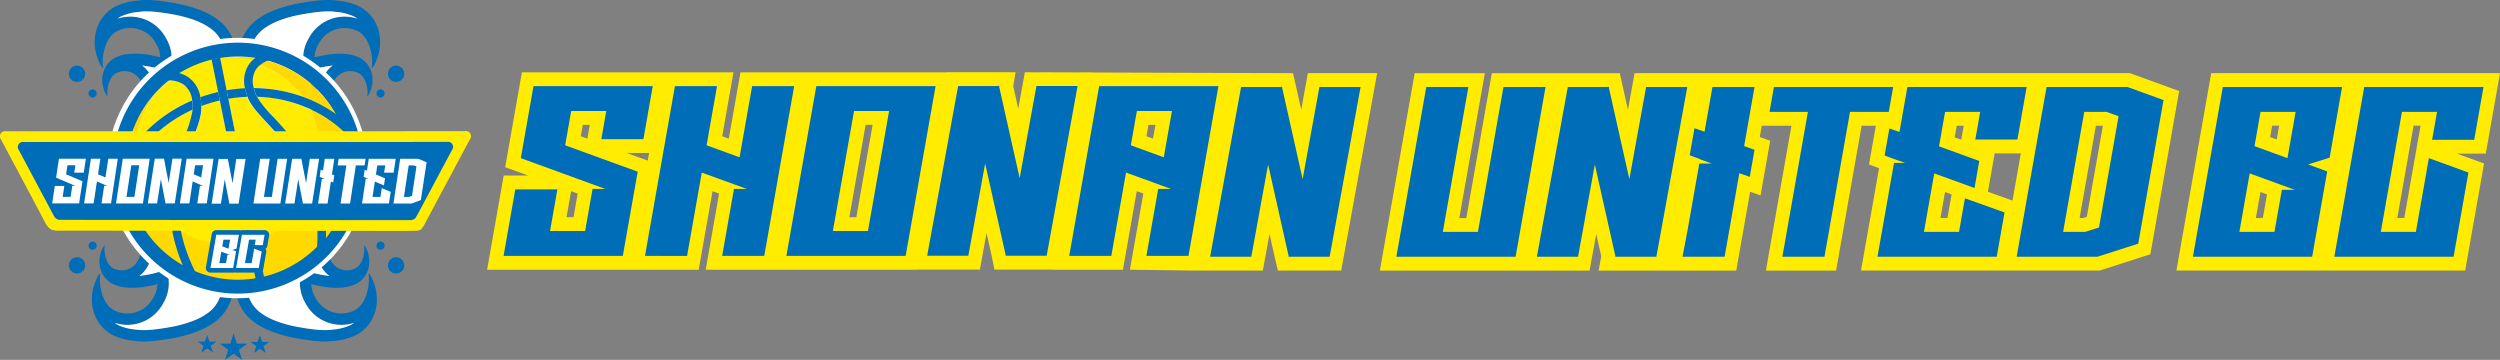 <svg xmlns="http://www.w3.org/2000/svg" xmlns:xlink="http://www.w3.org/1999/xlink" width="768.341" height="110.594" viewBox="0 0 768.341 110.594"><rect x="0" y="0" width="768.341" height="110.594" fill="#808080" stroke="none"/><defs><clipPath id="a"><rect width="768.341" height="110.594" fill="none"/></clipPath><clipPath id="b"><rect width="768.341" height="110.594" transform="translate(0 0)" fill="none"/></clipPath><clipPath id="c"><rect width="0.121" height="0.542" transform="translate(42.243 43.568)" fill="none"/></clipPath></defs><g clip-path="url(#a)"><path d="M597.779,59.015l2.015.73-1.279,7.262H596.37Zm13.176-.072,2.08-11.8h8.036l-2.557,14.5ZM600.744,42.2l.628-3.565h2.146l-.757,4.3Zm43.4-3.565h2.146L641.35,66.647l-1.129.36h-1.08ZM502.374,22.486,500.331,33.7l-1.541-6.871-.958-4.34h-4.413l-13.347,0H458.5l-7.852,44.523H448.5l7.851-44.523H434.782l-10.7,60.67,64.451,0,2.049-11.243,1.534,6.843-.8,4.4h21.3l20.989,0,4.274-24.239,3.2,1.141,2.965-16.81-3.2-1.14.612-3.475h9.12l-7.849,44.523h21.571l7.851-44.523h4.365l-2.1,11.919,3.089,1.14L571.95,83.154h73.359l15.581-5.01.448-2.52,8.4-47.643-15.156-5.5ZM694.72,59.018l2.016.734-1.28,7.255h-2.144ZM697.7,42.132l.617-3.5h2.145l-.747,4.235Zm44.079-3.5h2.146l-.747,4.235L738.92,67.007h-2.146ZM679.589,22.484l-10.7,60.67h88.752l5.8-32.908-8.326-3.031h8.861l4.362-24.731ZM312.119,22.2l2.868.01,0-.022-2.87,0ZM175.525,58.761l2.016.733-1.279,7.256h-2.145Zm17.123-11.736h6.836l-.412,2.339ZM178.5,41.875l.617-3.5h2.146l-.747,4.233Zm87.541-3.5h2.145l-5,28.375h-2.145Zm86.307,3.5.617-3.5h2.146l-.747,4.234ZM290.917,22.183l-.009.044H227.575l-3.594,20.381-2.017-.733,3.465-19.648H160.4l-5.14,29.155,7.036,2.561H154.8L149.7,82.9h65.034l4.256-24.137,2.016.733-4.126,23.4h65.034l.008-.045h19.234L303.2,71.61l1.535,6.843.9,4.4h17.917l-.008.045h21.572l4.255-24.137,2.017.734-4.127,23.4,19.61.258h21.246l2.049-11.243,1.536,6.843,1.034,4.4H412.2l11.057-60.67H401.959L399.915,33.7l-1.54-6.867-.973-4.346-82.415-.273-2.038,11.18-1.541-6.871.711-4.319-6.08-.02Zm19.516,0,1.688,0v0Zm4.559,0v.008l21.287.036.008-.044Z" fill="#ffec00"/><path d="M200.618,26.48l-1.348,7.644-1.525,8.65H184.808l1.525-8.65H175.552L173.7,44.651l22.287,8.114-.047.268-.083.469-1.218,6.907-.118.67L192.767,71l-1.348,7.644H154.765L156.113,71,158.371,58.2h12.937L169.05,71h10.78l2.282-12.941h3.972l-.216-.067-3.519-1.274-22.287-8.114.094-.536.036-.2,1.218-6.907.118-.671,1.088-6.168,1.347-7.644h36.655Zm43.462,0-4.635,26.285-.13.737L238.1,60.409l-.118.67-3.1,17.568H221.944l3.63-20.585h3.972l-.216-.067-3.519-1.274L215.68,53.033l-4.516,25.614H198.227l5.3-30.04.13-.737,1.218-6.907.118-.671,2.435-13.812h12.937l-3.2,18.171,10.131,3.688,3.854-21.859Zm42.114,7.644L279.691,71l-1.348,7.644H241.689L243.037,71l6.5-36.879,1.348-7.644h36.654ZM266.754,71l6.5-36.879H262.476L255.974,71ZM361.529,26.48h12.937l-1.348,7.644-3.287,18.641-.13.737-1.218,6.907-.118.67-3.1,17.568H352.331l3.629-20.585h3.972l-.216-.067L356.2,56.721l-10.131-3.688L341.55,78.647H328.613l5.3-30.04.13-.737,1.218-6.907.118-.671,1.088-6.168,1.348-7.644h23.717Zm-3.854,21.859,2.506-14.215H349.4l-1.856,10.527ZM465.806,78.9H429.152L430.5,71.26l7.85-44.523h12.937L443.436,71.26h10.781l7.851-44.523H475l-7.85,44.523Zm71.959-24.541-3.2-1.141-3.122,17.7-1.407,7.98H517.1l1.521-7.98,1.879-10.66,1.762-9.992h3.858l-3.735-1.341.011-.067-3.089-1.14.13-.738,1.218-6.906.118-.67,3.1,1.073,2.424-13.746h12.937l-3.2,18.171,3.2,1.14Zm42.728-19.982H568.577L560.726,78.9H547.79l7.85-44.523h-11.8l1.348-7.644H581.84Zm42.377-7.644-1.348,7.644-1.5,8.516H607.084l1.5-8.516H597.8l-1.868,10.594,12.371,4.493-1.466,8.314L594.471,53.29,591.3,71.26h10.781l.059-.336.26-1.475.036-.2.13-.738.142-.8,1.076-6.1.118-.67,12.168,4.358-.733,4.157-.319,1.811-.426,2.414-.922,5.23H577.017l1.348-7.644L582.1,50.071h3.4l-3.2-1.14-3.09-1.14.13-.737,1.218-6.907.118-.67,3.1,1.072,1.088-6.168,1.348-7.644H622.87Zm30.971,0,11.091,4.023-.071.4-.106.6-1.3,7.375-.177,1.006-.922,5.23L659.73,60.264l-.934,5.3-.177,1.005-1.289,7.309-.118.671-.06.335L644.642,78.9H619.79l1.348-7.644,6.5-36.879,1.348-7.644h24.853Zm-7.047,33.527,2.625-14.887,1.7-9.656-3.735-1.34h-6.809l-6.5,36.879h6.809l4.209-1.341Zm60.081-33.527h12.937l-1.348,7.644-2.483,14.081-6.607,2.078,5.862,2.146-.059.336-.13.737-1.218,6.907-.118.67-1.75,9.924L710.613,78.9H673.96l1.348-7.644,3.949-22.4.13-.737L680.6,41.22l.119-.671,1.087-6.168,1.348-7.644h23.717ZM703.02,48.6l2.507-14.215h-10.78l-1.856,10.527Zm-1.714,9.723h3.972l-.214-.067-3.521-1.275-10.13-3.687-3.169,17.97h10.78Zm46.171-15.356,1.513-8.582H738.21l-6.5,36.879h10.78l2.518-14.283.568-3.218.91-5.163,12.157,4.426-.13.737-1.218,6.907-.118.67-1.75,9.924L754.076,78.9H717.423l1.347-7.644,6.5-36.879,1.348-7.644h36.653l-1.347,7.644-1.514,8.582ZM318.539,26.436,313.38,54.744l-6.3-28.1.038-.2h-.084l-.024-.112-.512.112h-12.03L284.956,78.6h12.65l5.165-28.341,6.3,28.1-.043.236h12.65l9.507-52.166Zm86.967.3-5.16,28.309-6.3-28.1.038-.2H394l-.025-.111-.511.111H381.43L371.922,78.9h12.651l5.164-28.34,6.3,28.1L396,78.9h12.65l9.508-52.166Zm100.415,0-5.159,28.309-6.3-28.1.037-.2h-.083l-.025-.111-.511.111H481.845L472.338,78.9h12.65l5.165-28.34,6.3,28.1-.043.236h12.65l9.507-52.166Z" fill="#006db9"/><g clip-path="url(#b)"><path d="M114.616,86.236c2.724,6.3.818,13.6-5.269,16.774a19.518,19.518,0,0,1-6.81,1.769c-3.033.455-7.009-.04-11.3-.795-5.165-.909-9.6-2.573-12.282-4.41a14.049,14.049,0,0,1-3.148-21.187h5.5A10.554,10.554,0,0,0,80.8,96.6l.133.086c2.369,1.625,6.447,3.064,10.91,3.85,3.3.58,7.431,1.193,10.2.778l.262-.037a15.941,15.941,0,0,0,5.425-1.37,8.691,8.691,0,0,0,1.121-.7,12.455,12.455,0,0,1-14.975-6.038,11.893,11.893,0,0,1-1.7-5.967l.164-4.382,4.237,1.131c.707.189,1.422.348,2.13.471.8.141,1.677.285,2.543.391a9.035,9.035,0,0,1-2.66-3.107,9.809,9.809,0,0,1-1.143-3.322h3.56a7.624,7.624,0,0,0,.686,1.7,5.594,5.594,0,0,0,7.548,2.371c2.576-1.344,2.966-5.767,2.6-7.052.38.1.655.8.9,1.353,1.706,3.946.512,8.513-3.3,10.5a12.212,12.212,0,0,1-4.264,1.107,23.866,23.866,0,0,1-7.075-.5c-.844-.149-1.654-.331-2.425-.538a8.556,8.556,0,0,0,1.3,4.218,8.936,8.936,0,0,0,12.057,3.786c4.114-2.147,4.737-9.21,4.152-11.264.608.161,1.047,1.272,1.431,2.161" fill="#006db9"/><path d="M98.59,81.709a9.044,9.044,0,0,0,2.66,3.107c-.866-.106-1.745-.25-2.543-.391-.708-.124-1.423-.282-2.13-.471L92.34,82.822l-.164,4.383a11.9,11.9,0,0,0,1.7,5.967,12.455,12.455,0,0,0,14.975,6.038,8.686,8.686,0,0,1-1.121.7,15.94,15.94,0,0,1-5.425,1.371l-.262.037c-2.766.415-6.9-.2-10.2-.778-4.463-.786-8.541-2.225-10.91-3.85L80.8,96.6a10.553,10.553,0,0,1,.5-18.213H97.447a9.809,9.809,0,0,0,1.143,3.322" fill="#fff"/><path d="M29.448,86.236c-2.725,6.3-.819,13.6,5.268,16.774a19.518,19.518,0,0,0,6.811,1.769c3.032.455,7.008-.04,11.3-.795,5.166-.909,9.6-2.573,12.282-4.41a14.048,14.048,0,0,0,3.148-21.187h-5.5A10.554,10.554,0,0,1,63.262,96.6l-.133.086c-2.369,1.625-6.447,3.064-10.91,3.85-3.3.58-7.431,1.193-10.2.778l-.262-.037a15.953,15.953,0,0,1-5.425-1.37,8.68,8.68,0,0,1-1.12-.7,12.453,12.453,0,0,0,14.974-6.038,11.914,11.914,0,0,0,1.7-5.967l-.165-4.382-4.237,1.131c-.707.189-1.422.348-2.13.471-.8.141-1.676.285-2.543.391a9.024,9.024,0,0,0,2.66-3.107,9.81,9.81,0,0,0,1.144-3.322H43.056a7.624,7.624,0,0,1-.686,1.7,5.594,5.594,0,0,1-7.548,2.371c-2.576-1.344-2.966-5.767-2.6-7.052-.38.1-.655.8-.9,1.353-1.706,3.946-.512,8.513,3.3,10.5a12.212,12.212,0,0,0,4.264,1.107,23.874,23.874,0,0,0,7.076-.5c.843-.149,1.653-.331,2.424-.538a8.556,8.556,0,0,1-1.3,4.218A8.936,8.936,0,0,1,35.03,95.339c-4.113-2.147-4.737-9.21-4.152-11.264-.607.161-1.047,1.272-1.43,2.161" fill="#006db9"/><path d="M45.473,81.709a9.044,9.044,0,0,1-2.66,3.107c.866-.106,1.745-.25,2.543-.391.708-.124,1.423-.282,2.13-.471l4.237-1.132.164,4.383a11.906,11.906,0,0,1-1.7,5.967A12.455,12.455,0,0,1,35.214,99.21a8.686,8.686,0,0,0,1.121.7,15.94,15.94,0,0,0,5.425,1.371l.262.037c2.766.415,6.9-.2,10.2-.778,4.463-.786,8.541-2.225,10.91-3.85l.133-.087a10.553,10.553,0,0,0-.505-18.213H46.616a9.831,9.831,0,0,1-1.143,3.322" fill="#fff"/><path d="M46.34,23.244a9.034,9.034,0,0,0-2.66-3.107c.866.106,1.745.25,2.543.391.708.124,1.423.282,2.13.471l4.237,1.132.164-4.383a11.906,11.906,0,0,0-1.7-5.967A12.455,12.455,0,0,0,36.081,5.743a8.686,8.686,0,0,1,1.121-.7,15.94,15.94,0,0,1,5.426-1.371l.261-.037c2.766-.415,6.9.2,10.2.778C57.549,5.2,61.627,6.641,64,8.266l.133.087a10.552,10.552,0,0,1-.5,18.213h5.5A14.049,14.049,0,0,0,65.976,5.38C63.3,3.542,58.858,1.879,53.693.969,49.4.214,45.426-.281,42.393.174a19.518,19.518,0,0,0-6.81,1.769C29.5,5.12,27.59,12.415,30.314,18.717c.384.889.823,2,1.431,2.161-.585-2.053.038-9.117,4.152-11.264A8.936,8.936,0,0,1,47.954,13.4a8.55,8.55,0,0,1,1.3,4.217c-.771-.207-1.581-.389-2.425-.537a23.872,23.872,0,0,0-7.075-.5,12.212,12.212,0,0,0-4.264,1.107c-3.811,1.99-5,6.557-3.3,10.5.241.556.516,1.252.9,1.353-.366-1.286.024-5.708,2.6-7.053a5.594,5.594,0,0,1,7.548,2.371,7.624,7.624,0,0,1,.686,1.7h3.56a9.809,9.809,0,0,0-1.143-3.322" fill="#006db9"/><path d="M67.91,12.433a10.543,10.543,0,0,0-3.781-4.08l-.134-.087C61.627,6.641,57.549,5.2,53.086,4.417c-3.295-.58-7.432-1.194-10.2-.779l-.262.038A15.918,15.918,0,0,0,37.2,5.046a8.9,8.9,0,0,0-1.121.7,12.457,12.457,0,0,1,14.976,6.038,11.908,11.908,0,0,1,1.7,5.967l-.163,4.383L48.353,21c-.707-.188-1.422-.347-2.13-.471-.8-.141-1.677-.284-2.543-.391a9.064,9.064,0,0,1,2.66,3.107,9.814,9.814,0,0,1,1.142,3.323H63.623A10.566,10.566,0,0,0,67.91,12.433" fill="#fff"/><path d="M115.616,18.717c2.724-6.3.818-13.6-5.269-16.774a19.518,19.518,0,0,0-6.81-1.769c-3.033-.455-7.009.04-11.3.795-5.165.909-9.6,2.572-12.282,4.41a14.049,14.049,0,0,0-3.148,21.187h5.5a10.554,10.554,0,0,1-.5-18.214l.133-.086C84.3,6.641,88.381,5.2,92.844,4.416c3.3-.58,7.431-1.193,10.2-.778l.262.037a15.941,15.941,0,0,1,5.425,1.37,8.692,8.692,0,0,1,1.121.7,12.455,12.455,0,0,0-14.975,6.038,11.893,11.893,0,0,0-1.7,5.967l.164,4.382L97.577,21c.707-.189,1.422-.348,2.13-.471.8-.141,1.677-.285,2.543-.391a9.035,9.035,0,0,0-2.66,3.107,9.809,9.809,0,0,0-1.143,3.322h3.56a7.624,7.624,0,0,1,.686-1.7,5.594,5.594,0,0,1,7.548-2.371c2.576,1.344,2.966,5.767,2.6,7.052.38-.1.655-.8.9-1.353,1.706-3.946.512-8.513-3.3-10.5a12.212,12.212,0,0,0-4.264-1.107,23.9,23.9,0,0,0-7.075.5c-.844.149-1.654.331-2.425.538a8.556,8.556,0,0,1,1.3-4.218,8.936,8.936,0,0,1,12.057-3.786c4.114,2.147,4.737,9.21,4.152,11.264.608-.161,1.047-1.272,1.431-2.161" fill="#006db9"/><path d="M99.59,23.244a9.044,9.044,0,0,1,2.66-3.107c-.866.106-1.745.25-2.543.391-.708.124-1.423.282-2.13.471L93.34,22.131l-.164-4.383a11.9,11.9,0,0,1,1.7-5.967,12.455,12.455,0,0,1,14.975-6.038,8.686,8.686,0,0,0-1.121-.7A15.94,15.94,0,0,0,103.3,3.675l-.262-.037c-2.766-.415-6.9.2-10.2.778-4.463.786-8.541,2.225-10.91,3.85l-.133.087a10.553,10.553,0,0,0,.5,18.213H98.447a9.809,9.809,0,0,1,1.143-3.322" fill="#fff"/><path d="M112.978,51.647A40.013,40.013,0,1,1,72.965,11.634a40.013,40.013,0,0,1,40.013,40.013" fill="#fff"/><path d="M72.8,105.616h3.18v.036l-2.571,1.863,1.008,3.07-.027.009-2.607-1.89-2.607,1.89-.028-.009,1.008-3.07-2.57-1.863v-.036h3.179l1-3.052H71.8Z" fill="#006db9"/><path d="M80.552,105.089H82.7v.024l-1.74,1.261.683,2.078-.019.006-1.765-1.279L78.1,108.458l-.018-.006.682-2.078-1.74-1.261v-.024h2.152l.676-2.066h.025Z" fill="#006db9"/><path d="M64.354,104.986h2.152v.024l-1.74,1.261.683,2.078-.019.006-1.765-1.279L61.9,108.355l-.018-.006.682-2.078-1.74-1.261v-.024h2.152l.677-2.066h.024Z" fill="#006db9"/><path d="M67.7,18.225a28.306,28.306,0,0,1,9.352.751,9.44,9.44,0,0,1,1.289-1.135,34.346,34.346,0,0,0-10.706.058Z" fill="#ffd900"/><path d="M95.808,57.611a28.5,28.5,0,0,1-18.336,15.4l3.416,13.8A34.811,34.811,0,0,0,97.9,78.393a56.788,56.788,0,0,0-2.094-20.782" fill="#ffd900"/><path d="M75.5,73.165a31.645,31.645,0,0,1-21.656-3.207,54.365,54.365,0,0,0,5.8,14.292,38.306,38.306,0,0,0,19.059,1.6l-2.5-12.84c-.232.053-.464.1-.7.153" fill="#ffd900"/><path d="M42.17,52.213a28.786,28.786,0,0,1-.463-3.3,35.769,35.769,0,0,0-2.905,5.9A34.46,34.46,0,0,0,57.838,82.779a48.81,48.81,0,0,1-4.483-13.118A28.389,28.389,0,0,1,42.17,52.213" fill="#ffd900"/><path d="M65.135,18.561l-.031-.156q-1.6.382-3.135.9c.829-.246,1.675-.459,2.54-.632.209-.042.417-.08.626-.117" fill="#ffd900"/><path d="M41.707,48.914a28.786,28.786,0,0,0,.463,3.3A28.385,28.385,0,0,0,53.355,69.661C51.133,57.508,54.7,47.823,57.233,40.955a33.673,33.673,0,0,0,2.215-7.506,41.4,41.4,0,0,0-10.5,6.816,38.638,38.638,0,0,0-7.241,8.649" fill="#ffec00"/><path d="M60.932,30.86a59.579,59.579,0,0,1,6.782-2.035L65.355,16.606c-.267.049-.533.1-.8.156-1.1.229-2.186.508-3.245.83a44.449,44.449,0,0,0-8.661,4.1,11.028,11.028,0,0,1,3.792,1.643,11.226,11.226,0,0,1,4.491,7.526" fill="#ffec00"/><path d="M98.044,41.017a28.485,28.485,0,0,0-2.5-7.255A40.926,40.926,0,0,0,78.647,29.6a33.48,33.48,0,0,0,4.936,6.077c4.325,4.656,10.19,10.971,13.383,20.456a28.358,28.358,0,0,0,1.078-15.114" fill="#ffec00"/><path d="M42.308,43.568a43.376,43.376,0,0,1,17-12.875,6.806,6.806,0,0,0-2.589-4.784,7.888,7.888,0,0,0-4.773-1.177q-.642.5-1.258,1.032a28.591,28.591,0,0,0-8.527,15.282c.011.836.064,1.677.15,2.522" fill="#ffec00"/><path d="M78.822,73.743A28.451,28.451,0,0,0,95.4,59.728C92.721,49.3,86.5,42.6,81.694,37.43c-2.669-2.873-4.777-5.143-5.7-7.42-.055-.135-.1-.268-.154-.4A43.416,43.416,0,0,0,70.1,30.2Z" fill="#ffec00"/><path d="M41.7,44.36q.269-.357.546-.709c-.114-.428-.22-.86-.315-1.3q-.15.995-.231,2.005" fill="#ffd900"/><path d="M62.052,32.8c.028,2.457-1.043,5.364-2.4,9.044-2.729,7.4-6.356,17.255-3.305,29.717A28.375,28.375,0,0,0,75.7,74.553c.209-.042.416-.087.623-.133L67.568,30.706a43.391,43.391,0,0,0-5.529,1.669c0,.143.011.283.013.428" fill="#ffec00"/><path d="M75.725,27.683a10.263,10.263,0,0,1,1.113-7.837,9.312,9.312,0,0,1,1.087-1.4,32.373,32.373,0,0,0-10.688-.908L69.448,28.35a52.4,52.4,0,0,1,6.277-.667" fill="#ffec00"/><path d="M93.21,29.929A28.61,28.61,0,0,0,79.932,19.867a6.3,6.3,0,0,0-1.668,1.725A6.8,6.8,0,0,0,77.718,27,43.923,43.923,0,0,1,93.21,29.929" fill="#ffec00"/><path d="M98.178,30.679a28.85,28.85,0,0,0-.878-3.315q-.962-.947-1.992-1.815a28.679,28.679,0,0,1,3.056,6.787l.092.051c-.077-.569-.164-1.138-.278-1.708" fill="#eb6200"/><path d="M98.178,30.679a28.85,28.85,0,0,0-.878-3.315q-.962-.947-1.992-1.815a28.679,28.679,0,0,1,3.056,6.787l.092.051c-.077-.569-.164-1.138-.278-1.708" fill="#ffd900"/><path d="M42.513,36.128q-.618,1.2-1.139,2.441a28.815,28.815,0,0,0,.467,3.4c.026.131.059.259.087.388q.1-.658.23-1.309a28.451,28.451,0,0,1,.355-4.918" fill="#eb6200"/><path d="M38.817,48.749A40.056,40.056,0,0,1,41.7,44.36q.08-1.01.231-2.005.1-.658.23-1.309a28.6,28.6,0,0,1,8.528-15.281A34.536,34.536,0,0,0,38.817,48.749" fill="#ffd900"/><path d="M41.928,42.355c.095.437.2.868.315,1.3.022-.028.044-.055.065-.083-.086-.844-.138-1.686-.15-2.522q-.131.649-.23,1.309" fill="#f2811f"/><path d="M41.928,42.355c.095.437.2.868.315,1.3.022-.028.044-.055.065-.083-.086-.844-.138-1.686-.15-2.522q-.131.649-.23,1.309" fill="#ffd900"/><path d="M42.364,44.11c-.022-.181-.037-.361-.056-.542-.022.028-.044.055-.065.083.04.153.078.307.121.459" fill="#282729"/><g opacity="0.15" style="mix-blend-mode:multiply;isolation:isolate"><g clip-path="url(#c)"><path d="M42.364,44.11c-.022-.181-.037-.361-.056-.542-.022.028-.044.055-.065.083.04.153.078.307.121.459" fill="#282729"/></g></g><path d="M124.237,22.668a2.5,2.5,0,1,1-2.5-2.5,2.5,2.5,0,0,1,2.5,2.5" fill="#006db9"/><path d="M118.194,28.712a1.25,1.25,0,1,1-1.25-1.25,1.25,1.25,0,0,1,1.25,1.25" fill="#006db9"/><path d="M21.17,22.668a2.5,2.5,0,1,0,2.5-2.5,2.5,2.5,0,0,0-2.5,2.5" fill="#006db9"/><path d="M27.213,28.712a1.251,1.251,0,1,0,1.25-1.25,1.25,1.25,0,0,0-1.25,1.25" fill="#006db9"/><path d="M124.237,81.556a2.5,2.5,0,1,0-2.5,2.5,2.5,2.5,0,0,0,2.5-2.5" fill="#006db9"/><path d="M118.194,75.513a1.25,1.25,0,1,0-1.25,1.25,1.25,1.25,0,0,0,1.25-1.25" fill="#006db9"/><path d="M21.17,81.556a2.5,2.5,0,1,1,2.5,2.5,2.5,2.5,0,0,1-2.5-2.5" fill="#006db9"/><path d="M27.213,75.513a1.251,1.251,0,1,1,1.25,1.25,1.25,1.25,0,0,1-1.25-1.25" fill="#006db9"/><path d="M73.108,13.113a38.561,38.561,0,1,0,38.561,38.561A38.561,38.561,0,0,0,73.108,13.113m0,72.859a34.3,34.3,0,1,1,34.3-34.3,34.337,34.337,0,0,1-34.3,34.3" fill="#006db9"/><path d="M93.21,29.929a41.653,41.653,0,0,1,5.153,2.406,28.651,28.651,0,0,0-3.055-6.786q1.031.865,1.992,1.814a28.85,28.85,0,0,1,.878,3.315c.114.57.2,1.14.278,1.708a39.984,39.984,0,0,1,5.123,3.383,34.539,34.539,0,0,0-21.365-17.1,10.024,10.024,0,0,0-2.282,1.2A28.61,28.61,0,0,1,93.21,29.929" fill="#ffd900"/><path d="M97.442,39.494a29.55,29.55,0,0,1-.871,15.775A49.609,49.609,0,0,1,99.137,74.5a35.255,35.255,0,0,0,7.608-30.557,37.386,37.386,0,0,0-1.086-3.965,40.166,40.166,0,0,0-10.943-8.11,30.758,30.758,0,0,1,2.726,7.622" fill="#ffd900"/><path d="M99.415,33.09c-.051-.181-.108-.359-.162-.538a42.9,42.9,0,0,0-5.3-2.475,45.183,45.183,0,0,0-15.94-3.011,15.441,15.441,0,0,0,.687,2.1c.075.187.168.378.268.572A42.078,42.078,0,0,1,96.35,34.021a37.953,37.953,0,0,1,10.689,7.815,35.236,35.236,0,0,0-2.42-5.75A41.2,41.2,0,0,0,99.348,32.6c.022.161.047.323.067.485" fill="#006db9"/><path d="M48.41,40.71a42.63,42.63,0,0,1,10.8-7.013c.019-.219.03-.432.028-.635a15.4,15.4,0,0,0-.175-2.2A44.621,44.621,0,0,0,41.579,44.109c.018.186.034.371.057.557-.044-.156-.083-.315-.125-.472q-.285.362-.562.73a41.1,41.1,0,0,0-2.962,4.515,35.25,35.25,0,0,0-.017,6.242,36.856,36.856,0,0,1,2.99-6.072,39.79,39.79,0,0,1,7.45-8.9" fill="#006db9"/><path d="M70.17,30.354a44.731,44.731,0,0,1,5.911-.609,17.158,17.158,0,0,1-.777-2.62,47.438,47.438,0,0,0-5.656.626Z" fill="#006db9"/><path d="M61.879,32.593a44.784,44.784,0,0,1,5.689-1.717l-.521-2.6a47.685,47.685,0,0,0-5.461,1.6,16.977,16.977,0,0,1,.293,2.719" fill="#006db9"/><path d="M70.17,30.354l-.522-2.6L67.7,18.034l-.067-.336c-.435.07-.87.146-1.306.234s-.867.185-1.3.287l.033.161,1.982,9.892.521,2.6L76.58,75.853l2.37,11.828c.435-.071.871-.147,1.307-.234s.866-.185,1.295-.287l-2.4-12Z" fill="#006db9"/><path d="M59.424,42.338c1.4-3.786,2.5-6.778,2.469-9.306,0-.149-.009-.293-.014-.439a17.083,17.083,0,0,0-.292-2.719,9.26,9.26,0,0,0-3.673-6.113,9.032,9.032,0,0,0-3.07-1.352,35.261,35.261,0,0,0-3.352,2.32A8.109,8.109,0,0,1,56.4,25.94a7,7,0,0,1,2.663,4.922,15.411,15.411,0,0,1,.174,2.2c0,.2-.009.415-.027.635a34.6,34.6,0,0,1-2.279,7.723c-2.6,7.066-6.276,17.031-3.99,29.535a50.2,50.2,0,0,0,4.613,13.5A35.506,35.506,0,0,0,61.43,86.1a50.656,50.656,0,0,1-5.406-13.183c-3.14-12.823.592-22.958,3.4-30.576" fill="#006db9"/><path d="M77.324,18.806a8.5,8.5,0,0,0-.985,1.263A9.26,9.26,0,0,0,75.3,27.125a17.216,17.216,0,0,0,.776,2.62c.053.137.1.274.159.414.949,2.343,3.116,4.678,5.864,7.634,4.941,5.321,11.345,12.213,14.1,22.942a48.2,48.2,0,0,1,.9,18.213,35.656,35.656,0,0,0,2.939-3.009,48.09,48.09,0,0,0-2.234-18.9c-3.285-9.759-9.32-16.256-13.77-21.047a34.5,34.5,0,0,1-5.079-6.252c-.1-.194-.193-.386-.268-.572a15.281,15.281,0,0,1-.688-2.1,6.99,6.99,0,0,1,.563-5.567,6.459,6.459,0,0,1,1.715-1.775,10.363,10.363,0,0,1,2.348-1.235,35.489,35.489,0,0,0-3.988-.85,9.655,9.655,0,0,0-1.325,1.168" fill="#006db9"/><path d="M18.7,70.89a7.9,7.9,0,0,1-3-.329.622.622,0,0,0-.5-.328,8.683,8.683,0,0,1-1.663-2.5L.3,42.844a1.563,1.563,0,0,1,1.5-2.5H120.854c1.559,0,3.578-.011,4.488-.025s2.93-.024,4.489-.024h13.1a1.561,1.561,0,0,1,1.5,2.5l-13.6,25.464a7.411,7.411,0,0,1-1.688,2.454c-.194-.025-.38.007-.412.07a3.054,3.054,0,0,1-1.093.154c-.569.02-2.31.036-3.869.035Z" fill="#ffec00"/><path d="M127.571,67.173a26.579,26.579,0,0,0,1.419-2.489L138.912,46.1a1.561,1.561,0,0,0-1.5-2.5H129.83c-1.559,0-2.835.011-2.835.025s-1.275.024-2.834.024H7.307a1.564,1.564,0,0,0-1.5,2.5l9.728,18.272c.732,1.376,1.36,2.5,1.394,2.5a1.178,1.178,0,0,1,.323.234c.143.129.622.338.637.368s1.3.054,2.861.055l103.025.08c1.559,0,2.843-.015,2.854-.036a1.225,1.225,0,0,1,.328-.142c.169-.056.571-.318.617-.312" fill="#006db9"/><path d="M26.389,48.785l-.3,2.012-.345,2.277H22.821l.344-2.277H20.732l-.419,2.772,5.03,2.136-.011.071-.019.123-.274,1.818-.027.177-.395,2.613-.3,2.012H16.04l.3-2.012.509-3.372h2.92l-.51,3.372H21.7l.515-3.407h.9l-.049-.018-.794-.336-5.03-2.136.021-.141.008-.053L17.54,52.6l.027-.177.245-1.624.305-2.012h8.272Zm9.808,0-1.045,6.92-.03.194-.275,1.818-.026.177-.7,4.625H31.2l.819-5.419h.9l-.048-.018-.795-.336-2.286-.97-1.019,6.743h-2.92l1.2-7.909.029-.194.275-1.818.027-.177.549-3.636h2.92l-.723,4.784,2.286.971.87-5.755ZM45.7,50.8l-1.468,9.71-.3,2.012H35.658l.3-2.012L37.43,50.8l.3-2.012h8.272Zm-4.387,9.71,1.468-9.71H40.349l-1.467,9.71ZM62.7,48.785h2.92l-.3,2.012-.742,4.908-.03.194-.274,1.818-.027.177-.7,4.625h-2.92l.819-5.419h.9l-.049-.018-.794-.336-2.287-.97-1.019,6.743h-2.92l1.2-7.909.029-.194.275-1.818.027-.177.245-1.624.3-2.012H62.7Zm-.87,5.755L62.4,50.8H59.967l-.419,2.772ZM53,48.773l-1.164,7.453-1.423-7.4.008-.054H50.4l-.006-.029-.115.029H47.568L45.423,62.507h2.855l1.165-7.461,1.423,7.4-.01.062h2.855l2.146-13.734Zm19.627.08-1.164,7.453-1.423-7.4.008-.054h-.018l-.006-.029-.115.029H67.195L65.05,62.587H67.9l1.165-7.461,1.423,7.4-.01.062h2.855l2.146-13.734Z" fill="#fff"/><path d="M86.168,62.547H77.895l.305-2.013,1.771-11.722h2.92L81.119,60.534h2.433l1.772-11.722h2.92L86.472,60.534Zm16.24-6.461-.723-.3-.7,4.661-.317,2.1h-2.92l.343-2.1.425-2.807.4-2.63h.871l-.843-.353,0-.018-.7-.3.03-.194.274-1.819.027-.176.7.282.547-3.619h2.92l-.723,4.784.723.3Zm9.643-5.261h-2.689L107.59,62.547h-2.92l1.772-11.722h-2.664l.305-2.013h8.272Zm9.564-2.013-.3,2.013-.339,2.242h-2.92l.339-2.242h-2.433l-.422,2.789,2.792,1.183L118,56.986,115.205,55.8l-.715,4.731h2.433l.014-.088.058-.388L117,60l.03-.194.032-.211.243-1.607.026-.176,2.746,1.147-.165,1.095-.072.476-.1.636-.208,1.377h-8.273l.305-2.013.843-5.578h.768l-.723-.3-.7-.3.029-.195.275-1.818.027-.177.7.283.245-1.624.3-2.013h8.273Zm6.989,0,2.5,1.06-.016.1-.024.159-.293,1.942-.04.265-.208,1.377-.593,3.919-.21,1.4-.04.265-.291,1.924-.027.176-.013.088-2.824,1.06h-5.609l.305-2.013,1.467-9.709.3-2.013H128.6Zm-1.59,8.827.592-3.919.385-2.542-.844-.353h-1.536l-1.468,9.709h1.537l.95-.353ZM95.221,48.813l-1.164,7.453-1.423-7.4.008-.054h-.018l-.006-.029-.115.029H89.787L87.642,62.547H90.5l1.165-7.461,1.423,7.4-.01.062H95.93l2.146-13.734Z" fill="#fff"/><path d="M72.563,83.785a1.392,1.392,0,0,1-.455-.075,1.411,1.411,0,0,1-.456.075H64.685a1.417,1.417,0,0,1-1.4-1.661l1.788-10.215a1.416,1.416,0,0,1,1.4-1.173H73.44a1.423,1.423,0,0,1,.455.075,1.411,1.411,0,0,1,.456-.075h6.966a1.417,1.417,0,0,1,1.4,1.661l-.556,3.177a1.413,1.413,0,0,1-.578.914,1.423,1.423,0,0,1,.234,1.057l-.887,5.067a1.417,1.417,0,0,1-1.4,1.173Z" fill="#006db9"/><path d="M70.981,72.154H73.44l-.262,1.5L72.7,76.408l-1.258.407,1.113.42-.012.065-.025.145L72.278,78.8l-.023.132-.34,1.943-.262,1.5H64.686l.262-1.5.767-4.386.025-.144.237-1.352L66,74.858l.211-1.208.262-1.5h4.508Zm-.749,4.28.487-2.784H68.67l-.36,2.062Zm-.333,1.9h.755l-.041-.013-.668-.25-1.923-.722-.615,3.519h2.049Zm8.4-3.007L78.6,73.65H76.548l-1.263,7.222h2.049l.489-2.8.11-.63.177-1.011,2.307.866-.025.145L80.155,78.8l-.023.132-.34,1.943-.262,1.5H72.564l.262-1.5,1.263-7.222.262-1.5h6.967l-.262,1.5-.294,1.681Z" fill="#fff"/></g></g></svg>